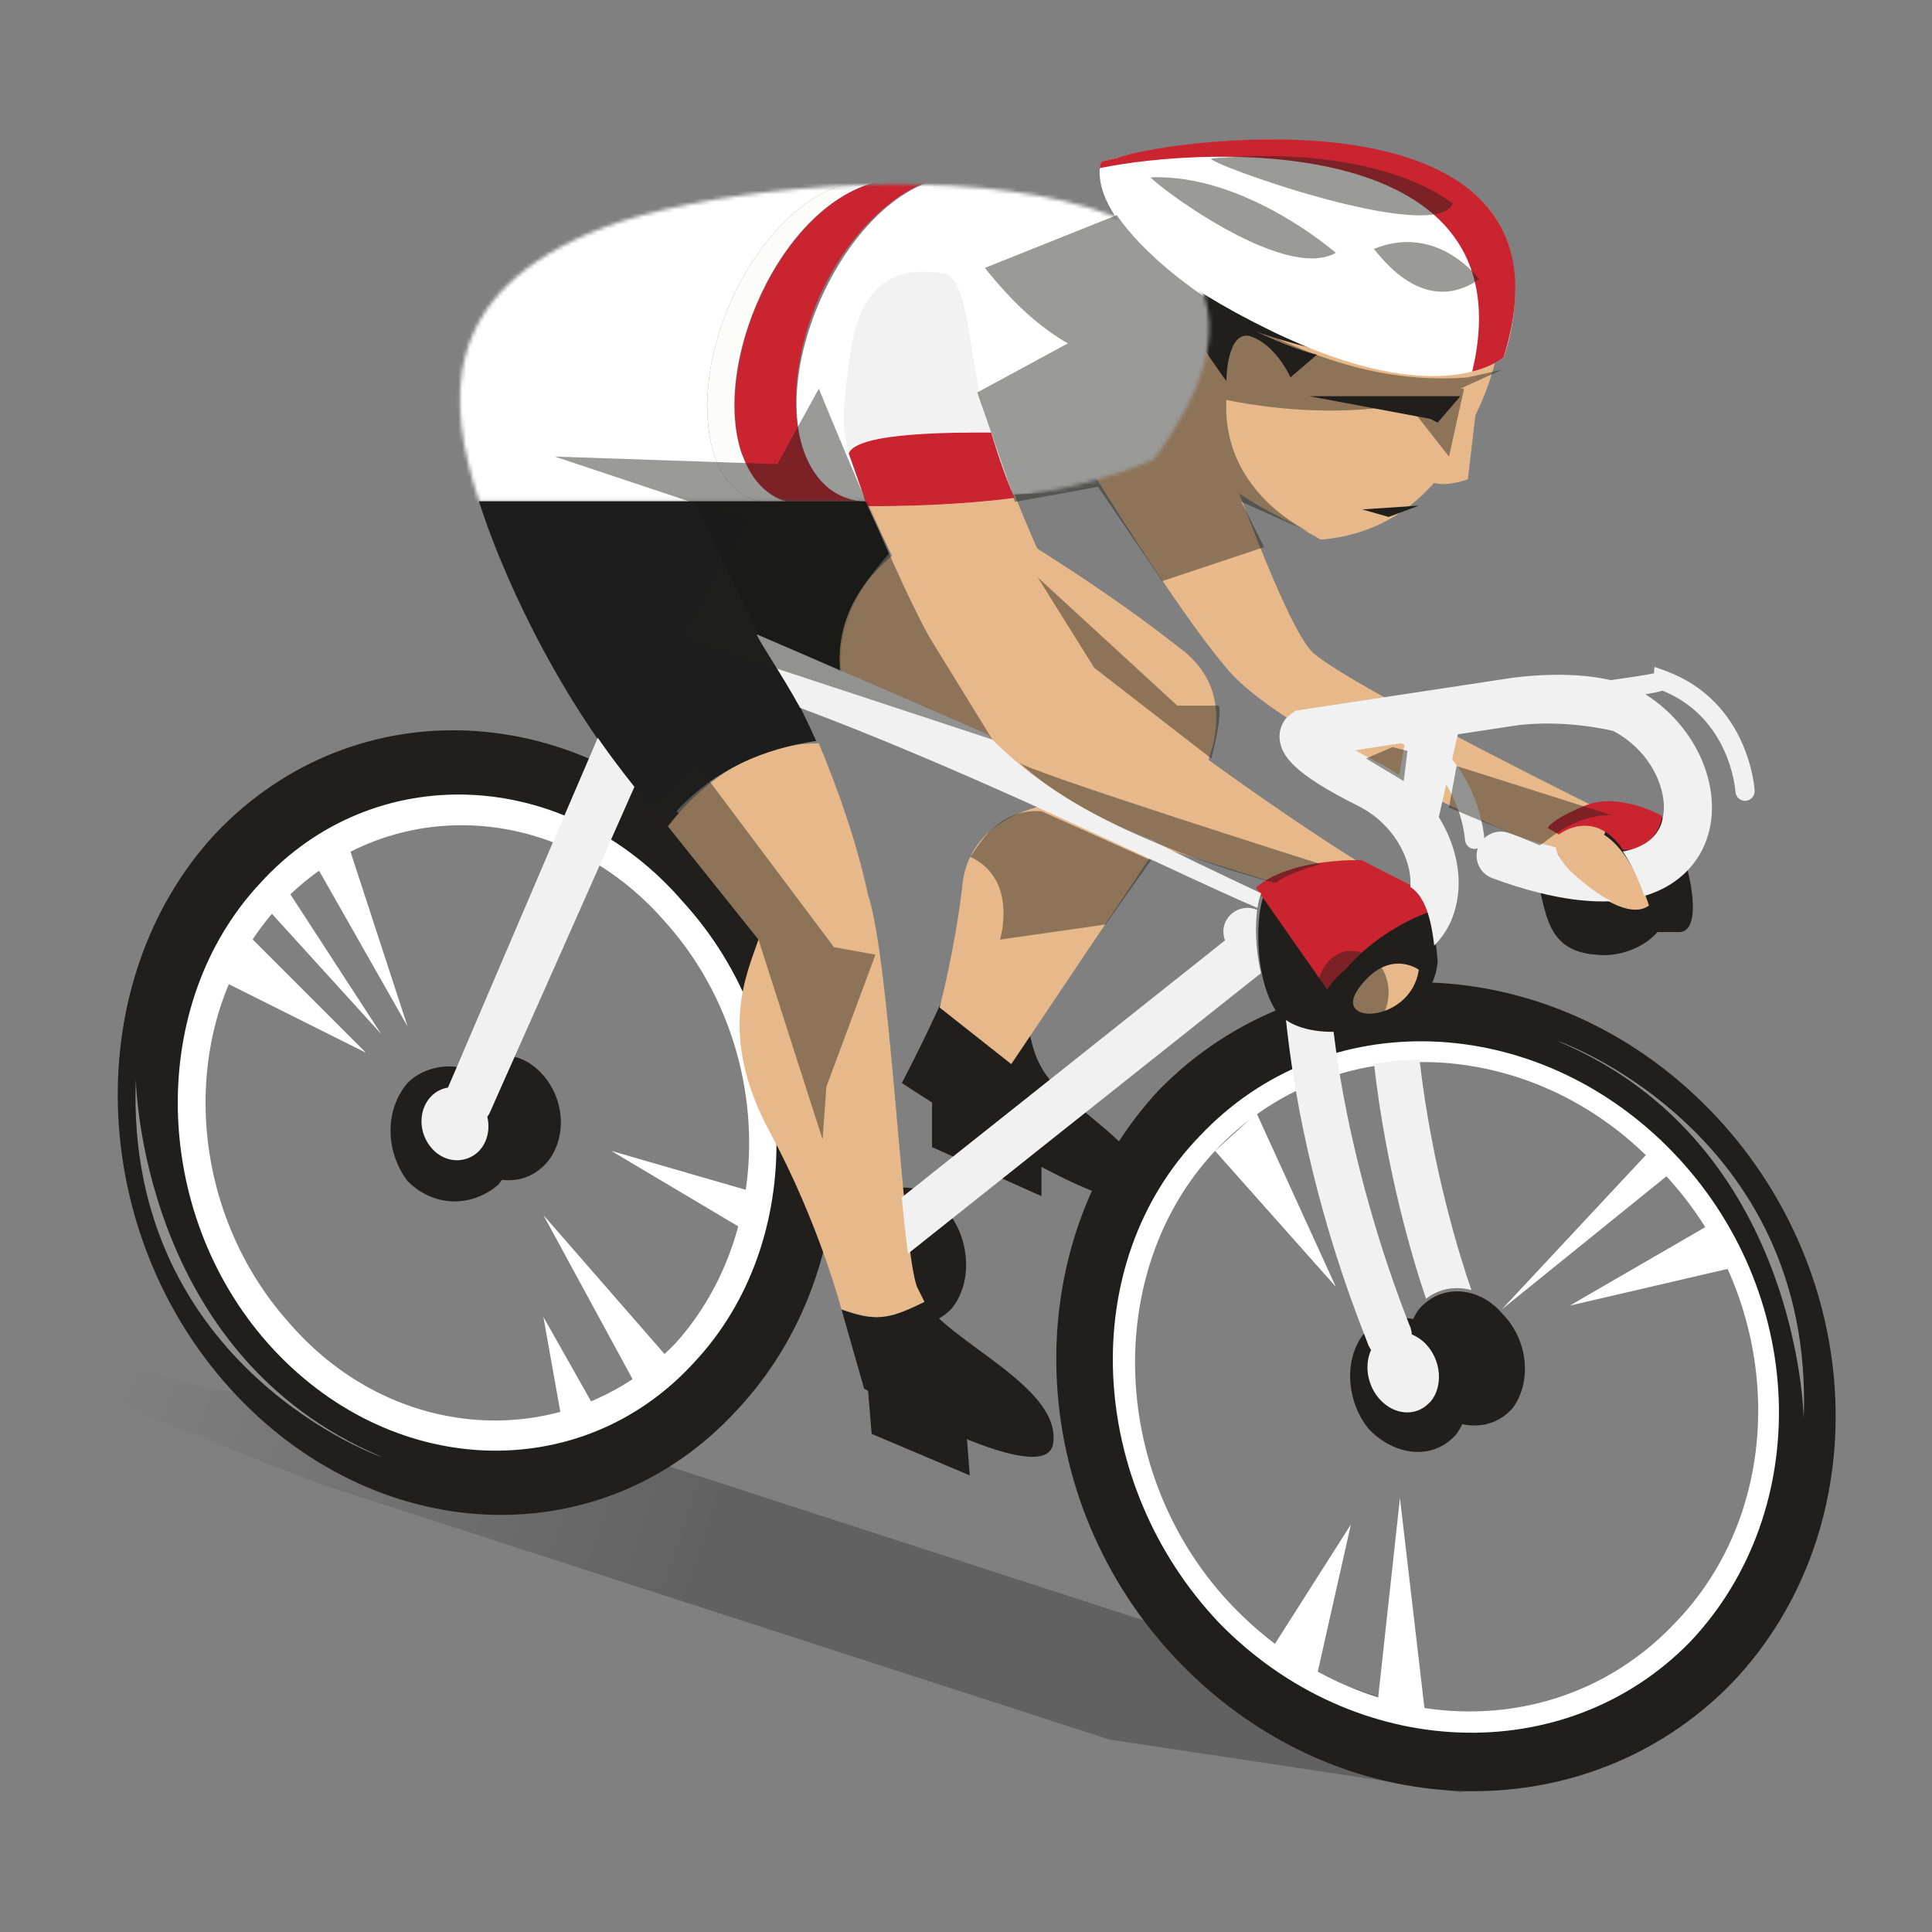 <svg xmlns="http://www.w3.org/2000/svg" xmlns:xlink="http://www.w3.org/1999/xlink" fill="none" viewBox="0 0 512 512" width="512" height="512" style="--skin-color: #E7B98A"><rect x="0" y="0" width="512" height="512" fill="#808080" stroke="none"/><defs><linearGradient id="cycling_paint0_linear_158_11" x1="35.5" x2="189.53" y1="360" y2="413.4" gradientUnits="userSpaceOnUse"><stop stop-opacity="0"/><stop offset="1" stop-opacity="0.35"/></linearGradient></defs><g id="cycling_background"><path id="cycling_dropshadow" fill="url(#cycling_paint0_linear_158_11)" d="M0 353v7l84 33 210 68 93 14 35-7-262-85-104-15-56-15z" opacity="0.7"/><path id="cycling_Vector" fill="#211F1B" d="M445 247h-9c-16-3-45-22-18-31 7-2 17-3 23 1 5 4 12 30 4 30z"/><path id="cycling_Vector_2" fill="white" d="M67 362c-35-39-36-99-3-134s88-33 122 5c35 39 36 99 3 134s-88 33-122-5zm10-11c28 32 74 34 102 5 27-30 26-80-3-112-28-32-74-34-102-4-27 29-26 79 3 111z"/><path id="cycling_Vector_3" fill="white" d="M318 436c-40-40-42-104-6-142s98-36 137 5c39 40 41 104 5 142s-97 36-136-5zm9-10c34 35 86 37 117 4 31-32 29-87-5-121-33-35-86-37-117-4-30 32-28 87 5 121z"/><path id="cycling_Vector_4" fill="#211F1B" d="M440 239l2 2c-1 8-11 13-19 12-15-1-13-14-17-25"/><path id="cycling_Vector_5" fill="#211F1B" d="M231 380l26 11-1-13-26-10 1 12z"/><path id="cycling_Vector_6" fill="#211F1B" d="M247 304l29 13v-12l-29-13v12z"/><path id="cycling_Vector_7" fill="#211F1B" d="M273 258s-4 20 7 30c10 10 29 21 22 29-6 8-63-30-63-30s17-32 21-50"/><path id="cycling_l-leg" d="M258 135c25 15 41 26 55 37 21 16 0 43 0 43l-45 67-19-15s4-15 6-32c2-23 32-23 32-23s-50-25-65-30c-5-19 13-39 36-47z" style="fill:#E7B98A"/><path id="cycling_l-arm" d="M427 216s-69-34-79-43c-9-8-33-80-33-80l-39 10s32 54 49 74c17 21 97 53 97 53" style="fill:#E7B98A"/><path id="cycling_Vector_8" fill="#211F1B" d="M313 441c-42-43-44-111-6-152 39-40 104-38 146 5s45 111 6 152c-39 40-104 38-146-5zm10-11c36 37 92 39 125 5 33-35 31-93-5-130s-92-39-125-4c-33 34-30 92 5 129z"/><path id="cycling_Vector_9" fill="#211F1B" d="M363 379c-6-7-7-18-2-25 6-7 16-6 23 1 6 7 7 18 2 25-6 7-16 6-23-1z"/><path id="cycling_Vector_10" fill="#211F1B" d="M378 372c-6-7-7-18-2-25 6-7 16-6 22 1 7 7 8 18 3 25-6 7-16 6-23-1z"/><path id="cycling_Vector_11" fill="#211F1B" d="M230 345c-6-7-6-19 0-26 6-6 15-6 21 2 6 7 7 19 1 26-6 6-16 6-22-2z"/><path id="cycling_Vector_12" fill="#211F1B" d="M108 313c-6-8-6-19 0-26 6-6 17-6 23 1 7 8 7 19 1 26-7 6-17 6-24-1z"/><path id="cycling_Vector_13" fill="#211F1B" d="M123 307c-6-6-6-17 0-23s15-6 21 1 6 17 1 23c-6 7-16 6-22-1z"/><path id="cycling_Vector_14" fill="#211F1B" d="M61 368c-38-42-40-108-4-147 37-39 97-36 135 6s40 108 3 147c-36 39-96 36-134-6zm10-12c32 36 83 38 113 5 30-32 29-87-3-122-31-36-82-38-112-5-30 32-29 87 2 122z"/><path id="cycling_Vector_15" fill="#211F1B" d="M356 232c10 6 23-7 25 23-2 19-31 23-40 16-8-6-9-26-6-34l21-5z"/><path id="cycling_Vector_16" fill="#211F1B" d="M245 345c7 11 37 23 34 38-3 12-50-15-50-15l-6-21c8 3 12 3 22-2z"/><path id="cycling_r-leg" d="M201 249l-24-30c10-13 24-22 40-22 5 12 10 26 13 40 6 18 9 93 13 104l2 4c-10 5-13 5-22 2 0 0-6-23-19-47-14-26-6-42-3-51z" style="fill:#E7B98A"/><path id="cycling_Vector_17" fill="#211F1B" d="M394 92s-7 48-42 49c-1 1-52-26-49-56s80-56 91 7z"/><path id="cycling_l-hand" d="M437 240s-7-23-19-20c-11 2-2 11-2 11s14 14 21 9z" style="fill:#E7B98A"/><path id="cycling_r-hand" d="M376 257s-8-6-16 5c-7 10 14 9 16-5z" style="fill:#E7B98A"/><path id="cycling_r-arm" d="M230 134s3-5 15-12c7-3 20-1 20-1s18 50 33 63c11 10 45 34 63 45-13-1-14 1-23 5l-32-10c-38-15-51-38-51-38l-25-52z" style="fill:#E7B98A"/><path id="cycling_Vector_18" fill="#211F1B" d="M347 105l27 5-4 4-23-9z"/><path id="cycling_face" fill-rule="evenodd" d="M278 119l32 7s5-10 6-8c5 10 19 17 27 21l7 4c13-1 23-7 30-15 4 1 9-1 9-1l2-17c5-10 6-18 6-18-37 13-85-13-85-13s-17 0-26 12-8 28-8 28z" clip-rule="evenodd" style="fill:#E7B98A"/><path id="cycling_Vector_19" fill="#211F1B" d="M381 112l-2-1-32-6h40"/><path id="cycling_Vector_20" fill="#211F1B" d="M376 134l-15 1 7 2 8-3z"/><path id="cycling_Vector_21" fill="#211F1B" d="M349 94l-7 6s-4-9-11-11c-6-1-6 12-6 12s-14-19-14-25c-1 0 25 15 38 18z"/><path id="cycling_Vector_22" fill="white" d="M440 302l-42 45 47-38"/><path id="cycling_Vector_23" fill="white" d="M454 324l-38 22 43-10"/><path id="cycling_Vector_24" fill="white" d="M378 457l-7-60-6 55"/><path id="cycling_Vector_25" fill="white" d="M349 444l9-40-21 33"/><path id="cycling_Vector_26" fill="white" d="M322 305l32 36-21-46"/><path id="cycling_Vector_27" fill="white" d="M92 223l16 49-25-44"/><path id="cycling_Vector_28" fill="white" d="M75 234l26 40-30-33"/><path id="cycling_Vector_29" fill="white" d="M66 248l31 31-38-19"/><path id="cycling_Vector_30" fill="white" d="M178 361l-34-39 25 46"/><path id="cycling_Vector_31" fill="white" d="M157 372l-13-23 5 28"/><path id="cycling_Vector_32" fill="white" d="M199 327l-37-22 38 11"/><path id="cycling_Vector_33" fill="white" d="M478 376s-1-73-65-100c-2-1 68 23 65 100z" opacity="0.5"/><path id="cycling_Vector_34" fill="white" d="M36 286s1 73 65 100c2 1-68-23-65-100z" opacity="0.5"/></g><g id="vuelta-2024_4771"><g id="vuelta-2024_4774"><g id="vuelta-2024_shirt design_19"><mask id="vuelta-2024_mask19_1784_14192" width="200" height="87" x="121" y="48" maskUnits="userSpaceOnUse" style="mask-type:alpha"><g id="vuelta-2024_shirt_19"><path id="vuelta-2024_shirt base_28" fill="white" d="M160.288 60.192C208.783 41.854 369.442 35.776 305.773 121.665C305.773 121.665 282.491 133.466 244.849 132.855C248.458 133.542 241.189 131.965 244.849 132.855L210.003 132.855H192.948L126.967 132.855C118.554 107.117 115.377 77.181 160.288 60.192Z"/></g></mask><g mask="url(#vuelta-2024_mask19_1784_14192)"><g id="vuelta-2024_Group_103"><g id="vuelta-2024_Group_104"><g id="vuelta-2024_Group_105"><g id="vuelta-2024_Group_106"><g id="vuelta-2024_Group_107"><path id="vuelta-2024_Vector_334" fill="white" d="M252.4 46.8C221.7 49.9 197.5 110.9 219.7 129.5C222.024 131.376 224.833 132.555 227.8 132.9L211.8 133.7C204.6 134.1 189.5 134.8 187.6 111.8C186.2 95 193.5 74.6 205.8 61C210.8 55.5 218.8 48.7 228.7 48L252.4 46.8ZM371.4 41L141.2 52.2C106.2 55.7 87.9 119.4 109 135.2C111.557 137.104 114.617 138.217 117.8 138.4L327.5 128.2L347.9 127.2C342.5 126.9 337.8 124.1 334.6 118.9C333.761 117.644 333.057 116.303 332.5 114.9C325.9 98.2 333.2 70.9 348.7 53.9C356.2 45.7 364.3 41.4 371.4 41Z"/><path id="vuelta-2024_Vector_335" fill="#C9242F" d="M252.4 46.8L232.8 48C206.4 54.7 188.7 96.8 196.6 120.2C201.6 134.2 207.2 134 228.3 132.9C202 129.8 206.6 77.7 235.2 54.4C243.5 47.6 249.7 47.1 252.4 46.8Z"/><path id="vuelta-2024_Vector_336" fill="#FCFCFB" d="M236 47.6C208.8 50.3 188.1 94.9 196.5 120.1C196.7 120.6 196.8 120.7 197 121.3C201.3 132.2 209 133.3 211.8 133.7C204.6 134.1 189.5 134.8 187.6 111.8C186.2 95 193.5 74.6 205.8 61C210.8 55.5 218.8 48.7 228.7 48L236 47.6Z"/></g></g></g></g></g></g></g><g id="vuelta-2024_cycling_512x512_22"><g id="vuelta-2024_sleve_44"><g id="vuelta-2024_sleve_45"><path id="vuelta-2024_sleve base_23" fill="#F2F2F2" d="M224.93 120.18C224.93 120.18 228.64 130.7 229.81 134.13C229.81 134.13 249.84 134.45 268.81 131.96C265.6 124.48 262.65 114.63 262.65 114.63C256.71 100.09 257.48 73.65 250.16 72.47C232.78 69.66 226.87 79.76 224.86 97.06C223.63 106.35 222.82 112.71 224.93 120.18Z"/><path id="vuelta-2024_wide border_36" fill="#C9242F" d="M224.93 120.18C224.93 120.18 228.64 130.7 229.81 134.13C229.81 134.13 249.84 134.45 268.81 131.96C265.6 124.48 262.65 114.63 262.65 114.63C253.84 114.63 227.03 114.41 224.93 120.18Z"/></g></g><g id="vuelta-2024_gloves_22"><path id="vuelta-2024_Vector_337" fill="#C9242F" d="M440.5 216.247C440.5 216.247 429.215 209.838 420.268 213.424C411.322 217.01 410.153 219.376 410.153 219.376L413.126 221.156C413.126 221.156 422.073 214.009 429.8 224.742C429.19 225.938 438.924 225.683 440.5 216.247Z"/><path id="vuelta-2024_Vector_338" fill="#C9242F" d="M351.745 262.282L332.81 235.221C341.985 227.26 360.819 227.947 360.819 227.947L376.45 235.933C376.45 235.933 377.721 238.273 379.195 241.503C370.858 244.453 362.166 250.227 356.625 256.865C353.423 259.357 351.745 262.282 351.745 262.282Z"/></g><g id="vuelta-2024_trousers_22"><path id="vuelta-2024_trousers base_22" fill="#1D1D1D" d="M192.876 132.851H209.931H229.324C229.324 132.851 231.586 137.658 235.5 146.661C225.994 156.301 220.25 168.356 223.198 181.963C216.514 179.013 209.651 175.401 204.39 171.256C204.39 173.01 210.134 182.777 216.26 196.358C199.84 196.638 186.471 205.54 176.305 218.409C148.905 188.525 134.138 153.274 128.979 138.904C128.267 136.92 127.581 134.886 126.895 132.851L192.876 132.851Z"/><g id="vuelta-2024_wide border_37"><path id="vuelta-2024_Vector_339" fill="#1D1D1D" d="M212.998 176.907C214.018 177.577 221.675 181.455 223.195 181.965C219.941 164.404 228.516 155.377 235.512 146.661L231.678 138.016C231.678 138.016 217.168 144.097 212.998 176.907Z"/><path id="vuelta-2024_Vector_340" fill="#1D1D1D" d="M204.558 172.017C204.558 172.017 204.688 172.347 204.628 172.227C205.068 173.747 213.336 189.538 216.256 196.359C208.376 197.619 190.166 200.955 176.286 218.405C171.394 213.12 164.304 204.569 160.554 198.989C183.614 172.929 204.558 172.017 204.558 172.017Z"/></g></g><g id="vuelta-2024_helmet_22"><path id="vuelta-2024_helmet base_22" fill="white" d="M398.485 94.701C398.485 94.701 408.499 68.479 392.029 52.634C377.617 38.798 338.069 30.863 291.811 42.918C291.811 42.918 284.084 61.968 336.722 87.605C382.015 109.681 398.485 94.701 398.485 94.701Z"/><path id="vuelta-2024_helmet stripe_22" fill="#C9242F" d="M296.334 41.791L291.828 42.859C291.728 43.293 291.461 43.661 291.427 44.562C320.767 38.482 405.288 35.38 390.148 98.47C391.972 98.058 396.208 96.646 398.479 94.692C421.406 21.453 310.025 36.682 296.334 41.791Z"/></g><g id="vuelta-2024_bike_22"><path id="vuelta-2024_Vector_341" fill="#F1F1F1" d="M364.117 281.866C368.108 281.205 372.149 280.874 376.19 280.849C379.545 309.97 387.043 333.521 389.941 341.889C385.696 340.719 381.324 341.482 377.919 344.204C374.411 333.827 367.396 310.555 364.117 281.866Z"/><path id="vuelta-2024_Vector_342" fill="#F1F1F1" d="M261.561 194.527C263.442 196.536 265.755 198.775 268.475 201.115C272.185 204.319 276.71 207.753 282.123 211.135C288.63 215.205 296.408 219.198 305.659 222.708C305.608 222.758 305.888 222.936 306.422 223.242C309.853 225.2 324.34 232.067 331.991 235.679C332.83 236.06 333.567 236.416 334.202 236.721C333.795 237.841 333.465 239.138 333.236 240.613C331.686 239.952 329.932 239.189 328.051 238.349C321.57 235.45 313.284 231.609 303.778 227.184C297.119 224.106 289.901 220.749 282.25 217.265C279.887 216.171 277.472 215.078 275.032 213.984C274.397 213.704 273.736 213.399 273.075 213.094C253.682 204.37 232.383 195.188 212.05 187.584C206.966 178.351 201.451 170.467 200.51 168.102C207.093 170.925 214.871 174.257 223.385 177.945C235.153 183.031 248.294 188.728 261.561 194.527Z"/><path id="vuelta-2024_Vector_343" fill="#F1F1F1" d="M353.417 273.447C353.62 275.024 353.824 276.576 354.027 278.127C354.307 280.086 354.586 282.044 354.917 283.977C359.873 314.319 369.048 339.6 372.48 348.476C372.835 349.417 373.14 350.155 373.344 350.715C373.623 351.401 373.801 351.834 373.827 351.884C374.005 352.469 374.106 353.054 374.157 353.639C375.504 354.199 376.775 355.038 377.919 356.234C381.935 360.532 382.494 367.323 379.164 371.392C378.986 371.595 378.783 371.748 378.58 371.952C375.174 375.385 369.607 375.054 365.795 370.985C362.364 367.323 361.474 361.829 363.355 357.76C362.974 357.2 362.618 356.564 362.389 355.852C362.287 355.496 361.855 354.453 361.245 352.851C357.967 344.407 348.613 319.635 343.301 288.428C342.971 286.444 342.64 284.409 342.335 282.375C341.878 279.348 341.471 276.296 341.115 273.168C341.014 272.201 340.887 271.26 340.81 270.294C341.725 270.98 342.844 271.54 344.089 271.998C346.707 272.99 349.96 273.473 353.417 273.447Z"/><path id="vuelta-2024_Vector_344" fill="#F1F1F1" d="M252.843 306.282C255.283 304.324 257.901 302.264 260.621 300.102C261.332 299.542 262.095 298.932 262.832 298.347C267.687 294.481 272.872 290.386 278.158 286.164C294.577 273.117 312.115 259.179 324.645 249.209C324.112 247.81 324.035 246.234 324.594 244.733C325.23 243.029 326.526 241.757 328.102 241.096C329.551 240.486 331.203 240.409 332.779 240.994C332.906 241.045 333.033 241.096 333.16 241.121C333.109 241.579 333.058 242.062 333.007 242.571C332.804 244.86 332.779 247.378 332.982 249.998C333.084 251.575 333.287 253.151 333.541 254.703C333.719 255.771 333.922 256.839 334.177 257.882L287.791 294.735L275.337 304.629L272.567 306.842L265.78 312.234L252.767 322.585L240.643 332.224C240.059 328.155 239.525 323.068 238.966 317.32C240.135 316.405 241.406 315.387 242.829 314.268C245.701 311.954 249.082 309.283 252.843 306.282Z"/><path id="vuelta-2024_Vector_345" fill="#F1F1F1" d="M342.107 189.237L343.352 188.347L367.777 184.634L400.794 179.623C413.553 178.021 422.067 179.14 426.871 180.234C432.234 179.496 436.301 178.86 438.334 178.428C438.385 177.588 438.436 176.724 438.436 176.724L441.613 177.868C463.369 186.032 464.945 208.567 464.996 209.533C465.072 210.932 464.005 212.127 462.607 212.229C461.209 212.305 460.014 211.237 459.913 209.838C459.862 209.024 458.388 190.254 440.571 183.031C439.554 183.336 438.105 183.642 436.072 183.998L436.097 184.023C450.966 193.434 457.727 211.822 451.195 225.047C450.382 226.675 449.111 228.71 447.179 230.719C444.714 233.288 441.155 235.78 436.097 237.332C435.97 237.357 435.869 237.408 435.742 237.434C435.716 237.357 435.691 237.281 435.665 237.179C434.75 234.56 432.87 229.753 430.074 225.658C434.776 224.793 438.156 222.708 439.808 219.376C440.266 218.486 440.52 217.468 440.723 216.375C440.85 215.612 440.952 214.823 440.952 213.984C440.952 207.6 437.063 199.639 429.311 194.731C429.311 194.731 428.142 194.069 427.532 193.713C424.965 193.103 414.417 190.814 402.42 192.162C402.42 192.162 395.38 193.23 386.332 194.604V194.629L384.832 201.216C389.305 206.71 391.466 212.687 392.457 216.883C393.118 219.656 393.321 221.588 393.347 222.123C395.049 220.52 397.566 219.91 399.904 220.775C401.709 221.436 403.462 222.021 405.191 222.58C405.724 222.758 406.258 222.936 406.792 223.089C408.673 223.649 410.477 224.106 412.231 224.513C412.333 224.946 412.485 225.378 412.638 225.81C413.68 228.328 415.815 230.49 415.815 230.49C415.815 230.49 415.866 230.541 415.891 230.567C416.425 231.075 421.686 236.213 427.125 238.832C424.152 238.985 420.822 238.858 417.111 238.375C414.239 237.993 411.138 237.408 407.809 236.569C403.996 235.628 399.904 234.356 395.431 232.703C392.228 231.508 390.576 228.023 391.618 224.793C391.389 224.869 391.186 224.946 390.932 224.971C389.534 225.047 388.339 223.979 388.238 222.58C388.212 222.224 387.933 218.613 386.23 214.009C385.518 212.102 384.552 210.016 383.256 207.905L382.29 212.127L381.299 216.553C384.68 221.995 386.56 228.074 386.56 233.975C386.56 237.459 385.899 240.893 384.527 244.072C383.841 245.674 382.494 248.141 380.079 250.608C379.062 241.325 376.8 237.052 373.827 235.094C373.801 235.068 373.776 235.068 373.75 235.043C373.75 234.865 373.801 234.687 373.801 234.509C374.03 227.311 369.099 218.155 359.873 213.551C343.149 205.184 339.489 200.402 339.107 195.773C338.929 193.612 339.717 191.526 341.115 190.025C341.471 189.822 341.751 189.491 342.107 189.237ZM372.225 197.427C371.92 197.274 371.59 197.121 371.285 196.969C366.989 197.63 362.796 198.266 359.136 198.825C360.889 199.843 362.974 200.962 365.617 202.284C367.447 203.2 369.175 204.268 370.802 205.438L372.225 197.427Z"/><path id="vuelta-2024_Vector_346" fill="#F1F1F1" d="M114.144 290.666C115.415 289.293 117.042 288.479 118.719 288.224C118.719 288.199 118.719 288.173 118.745 288.148L121.363 282.044L146.703 222.809L149.753 215.713L152.701 208.846L156.336 200.377L158.42 195.519C160.53 198.597 162.817 201.674 165.181 204.752C166.147 205.998 167.113 207.269 168.129 208.516C167.164 210.728 166.147 212.992 165.13 215.306C164.139 217.519 163.148 219.783 162.131 222.072C161.114 224.386 160.072 226.726 159.03 229.066C150.897 247.429 142.357 266.631 136.638 279.475C134.834 283.519 133.334 286.927 132.19 289.471C130.767 292.675 129.954 294.532 129.954 294.532C129.75 295.066 129.445 295.524 129.14 295.956C129.903 299.161 129.216 302.594 127.005 304.96C125.963 306.053 124.718 306.765 123.396 307.147C120.397 308.037 116.94 307.121 114.5 304.4C110.891 300.407 110.764 294.278 114.144 290.666Z"/></g></g></g></g><g id="cycling_overlay"><path id="cycling_Vector_46" fill="#211F1B" d="M291 64v-1 1z" opacity="0.45"/><path id="cycling_Vector_47" fill="#211F1B" d="M347 141l6 3-6-3z" opacity="0.45"/><path id="cycling_Vector_48" fill="#211F1B" d="M305 228l-12 17-28 4s5-16-8-22c1 0 6-13 19-12" opacity="0.45"/><path id="cycling_Vector_49" fill="#211F1B" d="M185 203l36 48 11 2-13 35-1 14-17-53-33-31 17-15z" opacity="0.45"/><path id="cycling_Vector_50" fill="#211F1B" d="M275 153l37 34h11c1 3-2 14-2 14l-31-24-15-24z" opacity="0.45"/><path id="cycling_Vector_51" fill="#211F1B" d="M373 199l-1 8-10-6 7-3 4 1z" opacity="0.45"/><path id="cycling_Vector_52" fill="#211F1B" d="M427 216c-11 0-18 8-19 8l-24-10 2-11 41 13z" opacity="0.45"/><path id="cycling_Vector_53" fill="#211F1B" d="M385 54s-18-16-64-12c-2 1 59 23 64 12z" opacity="0.45"/><path id="cycling_Vector_54" fill="#211F1B" d="M354 67s-24-21-49-20c0 1 35 28 49 20z" opacity="0.45"/><path id="cycling_Vector_55" fill="#211F1B" d="M392 74s-11-15-28-8c0-1 12 19 28 8z" opacity="0.45"/><path id="cycling_Vector_56" fill="#211F1B" d="M147 121l59 2 11-20s22 54 30 67l16 26-82-27 17-31-51-17z" opacity="0.45"/><path id="cycling_Vector_1" fill="black" fill-opacity="0.15" d="M223 178l-22-10-17-35h46l6 14s-15 13-13 31z"/><path id="cycling_Vector_57" fill="#211F1B" d="M368 263c0 6-4 11-10 11-5 0-9-5-9-11s4-11 9-11c6 0 10 5 10 11z" opacity="0.45"/><path id="cycling_Vector_58" fill="#211F1B" d="M350 229s-8 2-12 5c0 0-45-11-68-32 1 2 80 27 80 27z" opacity="0.45"/><path id="cycling_Vector_59" fill="#211F1B" d="M283 91c-7-4-14-10-22-20l35-14s9 15 37 30c25 13 44 14 56 13l9-2-11 5h1l-4 18-11-14c-16 3-33 2-48-1-1 20 14 31 22 35l-18-8 6 12-27 9-17-25-22 4-10-29 24-13z" opacity="0.45"/></g></svg>